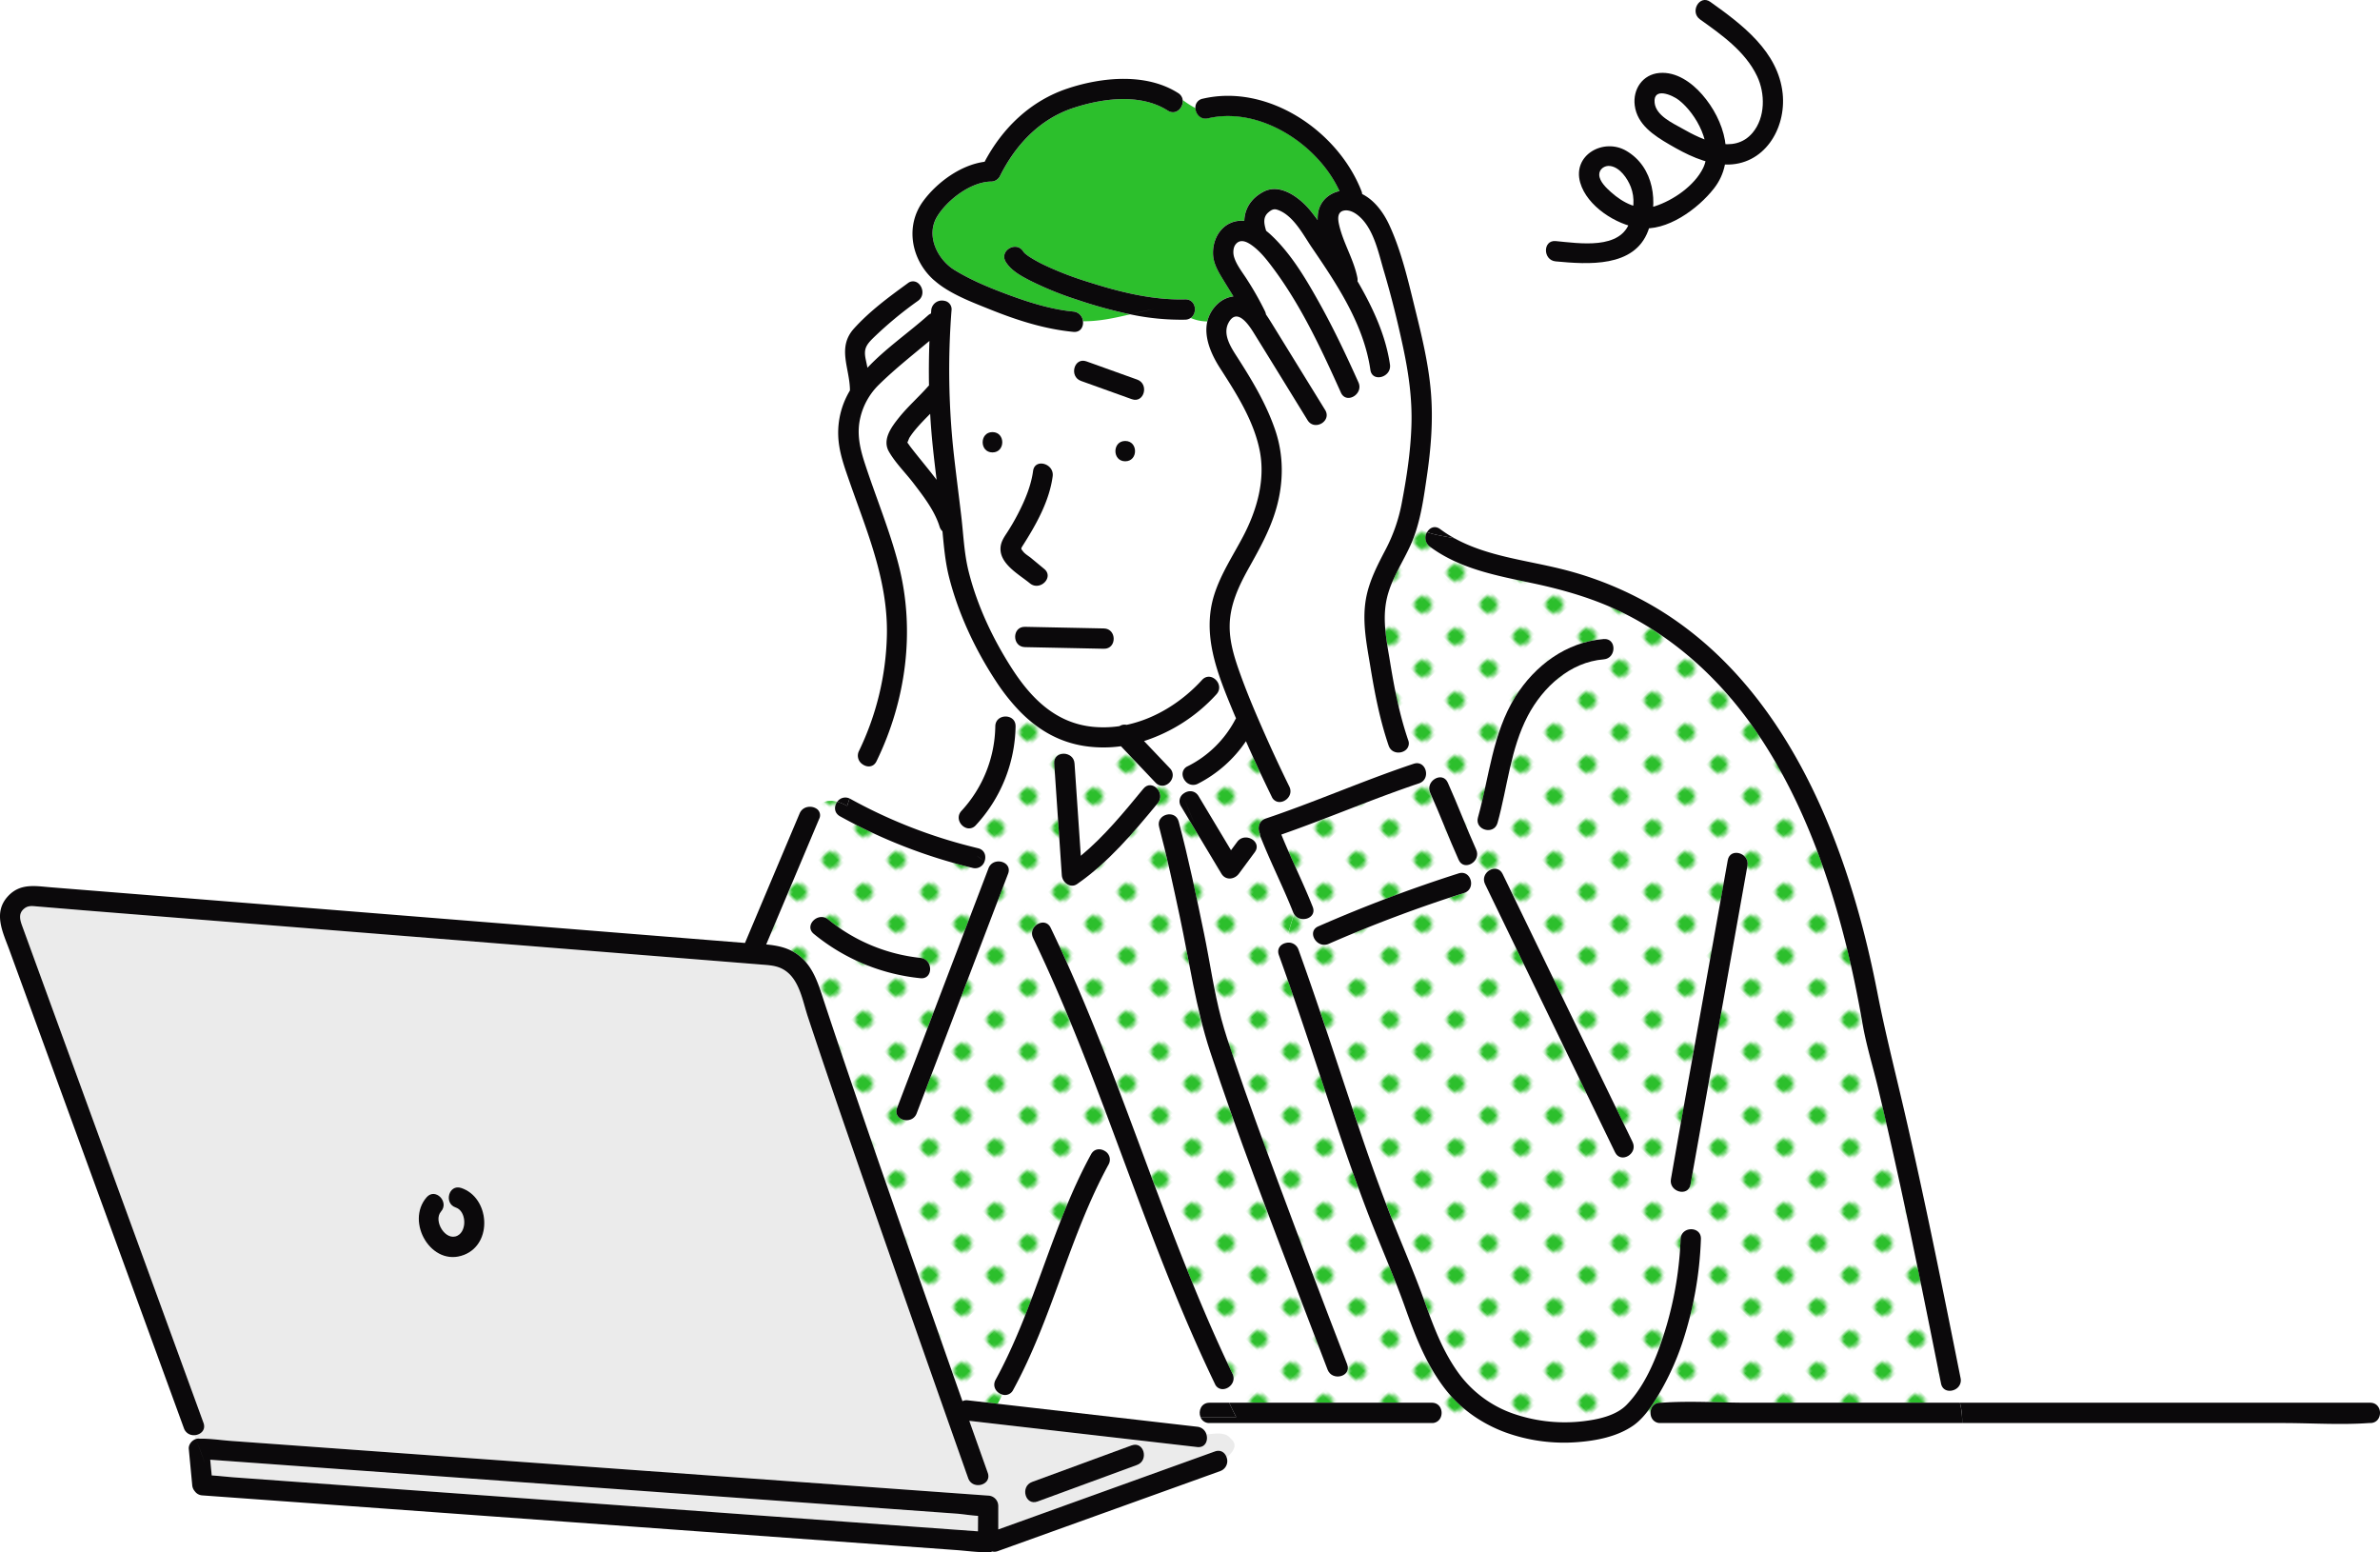 <svg xmlns="http://www.w3.org/2000/svg" xmlns:xlink="http://www.w3.org/1999/xlink" viewBox="0 0 1289.04 840.67"><defs><style>.cls-1{fill:none;}.cls-2{fill:#fff;}.cls-3{fill:#2cbf2c;}.cls-4{fill:#ebebeb;}.cls-5{fill:url(#新規パターン1_4);}.cls-6{fill:#0b090b;}</style><pattern id="新規パターン1_4" data-name="新規パターン1 4" width="12.5" height="12.5" patternTransform="matrix(1.37, -1.33, 1.37, 1.33, -2202.88, -1539.84)" patternUnits="userSpaceOnUse" viewBox="0 0 12.5 12.5"><rect class="cls-1" width="12.5" height="12.5"/><rect class="cls-2" width="12.5" height="12.5"/><circle class="cls-3" cx="6.25" cy="6.25" r="2.43"/></pattern></defs><g id="レイヤー_2" data-name="レイヤー 2"><g id="レイヤー_1-2" data-name="レイヤー 1"><path class="cls-3" d="M491,239.2c-.26-.48-.61-.78,0,0Z"/><path class="cls-3" d="M491,240.18a.41.41,0,0,0,.16-.16A.8.8,0,0,1,491,240.18Z"/><path class="cls-2" d="M505.32,243.11q-1-9.53-1.55-19c-2.7,2.72-5.39,5.44-7.85,8.38a41.46,41.46,0,0,0-3.37,4.55c-.23.38-.74,1.85-1.14,2.65.56.69,1,1.46,1.58,2.16,4.55,6,9.65,11.85,14.27,18C506.58,254.28,505.91,248.7,505.32,243.11Z"/><path class="cls-4" d="M529.68,820.88c-4-.23-8.11-1-11.86-1.22l-35.45-2.56-106.64-7.7-123.29-8.9-102.33-7.39-36.3-2.63.81,8.51c4.16.26,8.34.77,12.46,1.07L162,802.59l106.15,7.7,123.36,9,101.48,7.36,36.74,2.66Z"/><path class="cls-4" d="M666.59,779.06c-2.87-3.82-8.21-2.67-13.17-2.3,1,3.33-.6,7.36-4.94,6.86l-15.69-1.81L525,769.42l10,28.14c2.38,6.69-8.25,9.55-10.6,2.92-.7-2-1.4-3.93-2.09-5.9Q503,740,483.85,685.39c-15.7-44.88-31.46-89.76-46.4-134.91-2.93-8.88-4.66-20.87-13.56-25.69-3.52-1.91-7.28-2.11-11.14-2.42l-24.17-1.94L284,512.05,151.49,501.43,45.81,493l-25.64-2.06c-2.5-.2-4.82-.64-7,1.14-3.68,3-2,7-.72,10.54q15.13,41.49,30.28,83Q65,646.67,87.33,707.8l22.89,62.73c1.43,3.91-1.64,6.51-4.9,6.66.24.7.49,1.4.75,2.09a4.36,4.36,0,0,1,1.67-.23c.24,0,.49.05.72.05,5.48-.11,11.18.81,16.64,1.2l35.45,2.56,106.64,7.7,123.29,8.9,102.33,7.39,42.37,3.06a5.63,5.63,0,0,1,5.5,5.5v12.87L552.46,824,658,786c3.22-1.16,5.55.72,6.36,3.24C668.14,786.1,670.57,782.38,666.59,779.06ZM251.38,679.53c-17.72,7-32-17.84-20.31-31.19,4.67-5.35,12.42,2.47,7.78,7.78-4.36,5,2.56,16.39,9,13,5.2-2.75,4.64-13.32-1-15.19-6.7-2.21-3.81-12.83,2.92-10.6C265.19,648.39,267.11,673.36,251.38,679.53ZM615.84,793.32l-53.9,19.8c-6.66,2.45-9.51-8.19-2.92-10.61l53.9-19.8C619.58,780.27,622.43,790.9,615.84,793.32Z"/><path class="cls-2" d="M752.08,403.83c-4.72-13.83-7.48-28-9.84-42.42-2.14-13.06-4.9-25.82-2.06-39,1.84-8.52,5.86-16.32,9.88-24a89.84,89.84,0,0,0,9.12-25.84c2.66-13.89,4.81-27.9,5.25-42.07.44-14.46-1.51-28.3-4.52-42.4-2.94-13.8-6.29-27.51-10.33-41-3-10.14-5.68-24.41-14.88-31-1.92-1.39-4.38-2.46-6.75-2-3.61.68-3.47,4.21-2.74,7.52,2.21,10,7.92,18.8,9.93,28.76a6.25,6.25,0,0,1,.07,2c.32.57.66,1.13,1,1.7,7.67,13.45,14.34,27.95,16.59,43.39,1,6.93-9.59,9.9-10.6,2.92-3.57-24.42-17.87-46-31.52-66-4.74-6.92-10.22-18-19-20.76-1.79-.58-3,0-4.7,1.44-3.12,2.66-2.37,6.19-1.3,9.79,0,.06,0,.12.05.19.87.69,1.71,1.4,2.5,2.14,11.11,10.3,19.28,24.29,26.58,37.4,7.69,13.82,14.44,28.14,20.92,42.55,2.88,6.41-6.6,12-9.5,5.55-10.21-22.72-20.92-45.85-35.69-66-3.57-4.88-7.63-10.29-12.61-13.82-2.77-2-6.19-3.56-8.66-.54-1.44,1.75-1.54,4.71-.93,6.8,1.28,4.46,4.86,8.8,7.28,12.69a165.07,165.07,0,0,1,9.51,16.85,6.42,6.42,0,0,1,.52,1.71c1.24,1.76,2.38,3.6,3.49,5.4q14.33,23.13,28.55,46.31c3.72,6.05-5.79,11.57-9.5,5.55-9.71-15.74-19.37-31.52-29.12-47.23-2.82-4.55-9.16-14-13.69-5.56-3.41,6.34,1.41,13.51,4.78,18.75,8,12.49,15.64,25.18,20.47,39.31,4.72,13.82,4.57,28.51.6,42.49-3.28,11.53-9,21.77-14.82,32.16C670.87,317.41,666,327.69,666,339.3c0,9.27,3,18.14,6.14,26.76,3.24,8.94,6.91,17.72,10.72,26.44q7.39,16.89,15.49,33.49c2.31,4.72-2.36,9-6.19,8.27.84,2,1.61,3.95,2.52,5.83,23.79-8.48,47.05-18.44,71-26.49l.25-.07c-1.39-2.63-2.77-5.14-4.16-7.7C759.25,408.49,753.65,408.45,752.08,403.83Z"/><path class="cls-2" d="M521.67,457.29a60.57,60.57,0,0,0,2.85-8.7c-3.95-.32-7.34-5.62-3.77-9.49a69,69,0,0,0,18.32-45.78c.11-6.75,10.09-7.06,10.93-.95.93-2.35,1.72-4.72,2.4-7.1a109.93,109.93,0,0,1-13.08-16.55c-11.17-17-20.34-36.52-25.3-56.31-2-8-2.75-16.38-3.53-24.67a5.48,5.48,0,0,1-1.56-2.51c-2.68-8.72-8.8-16.52-14.27-23.68-4.26-5.58-9.72-10.91-13.2-17-3.72-6.53,1.47-13.39,5.49-18.39,4.84-6,10.65-11.09,15.74-16.86.17-.19.34-.36.51-.52q-.22-12,.24-24.12c-9.34,7.88-19,15.46-27.68,24A36.62,36.62,0,0,0,466,226.1c-2.19,9-.11,17.32,2.74,25.88,6,18,13.3,35.64,18,54.07,9.12,35.52,4,73.41-12,106.24-1.67,3.44-5.21,3.39-7.62,1.62-2.53,6.19-4.95,12.21-7.05,18.5l.38.18A274.18,274.18,0,0,0,521.67,457.29Z"/><path class="cls-2" d="M497.26,162.92A208,208,0,0,0,473,183c-3.86,3.8-5.24,6-4.16,11.37.32,1.61.66,3.21,1,4.8,9.85-10.46,22.56-19.2,32.84-28.4a6.19,6.19,0,0,1,1.58-1c0-.56.07-1.12.11-1.68a5.81,5.81,0,0,1,7.11-5.17v-7a46.73,46.73,0,0,1-5.31-4c-.39-.33-.78-.68-1.15-1-2.72.77-5.45,1.26-8.17,2.14C499.83,154.91,501.08,160.14,497.26,162.92Z"/><path class="cls-2" d="M640.57,419.94a4.62,4.62,0,0,1,2.71-5A58.91,58.91,0,0,0,669,389.69a7.87,7.87,0,0,1,.44-.71c-.62-1.49-1.27-3-1.88-4.45-8.25-19.95-16.78-41-9.87-62.66,3.6-11.29,10.21-21.17,15.67-31.58,7.39-14.12,12.1-30.51,8.88-46.45-3.3-16.34-12.74-31-21.61-44.76-4.77-7.44-8.68-16.67-6.75-25a23,23,0,0,1-9-1.88,5.43,5.43,0,0,1-3,.93,131.87,131.87,0,0,1-29.72-2.9c-8.57,2-17,3.87-25.57,3.74.36,3-1.36,6.13-5.21,5.76-15.42-1.49-30.4-6.28-44.72-12-8.23-3.3-17.47-6.74-25.17-11.78v7a4.61,4.61,0,0,1,3.89,5.17,416.85,416.85,0,0,0,1.27,78.11c1.23,11.09,2.68,22.16,4,33.25,1.17,10,1.53,20.26,4,30.06C529.26,328,537.73,346,548,361.93c10.53,16.36,23.93,29.84,44.33,31.7a59.47,59.47,0,0,0,14-.41,5,5,0,0,1,3.84-.69c15.69-3.32,30.08-12.52,40.87-24.34,4.78-5.24,12.54,2.56,7.77,7.78a90.55,90.55,0,0,1-39.16,25.37l14,14.74a5.19,5.19,0,0,1,1.54,3.62A17,17,0,0,0,640.57,419.94ZM537.53,245c-7.09,0-7.07-11,0-11S544.61,245,537.53,245Zm4.34,52.45c0-3.66,1.75-6.24,3.66-9.15a119.31,119.31,0,0,0,6-10.39c3.69-7.16,6.92-14.83,8-22.87.94-7,11.54-4,10.6,2.93-1.8,13.36-8.9,26-16,37.21-1.39,2.19-1.22,1.89,0,3.51,1,1.31,2.94,2.42,4.19,3.44l7.24,6c5.48,4.51-2.35,12.25-7.78,7.78C552.13,311.22,542,305.76,541.87,297.46Zm56,53.86-42.75-.88c-7.08-.15-7.08-11.15,0-11l42.75.88C605,340.46,605,351.46,597.88,351.32ZM609.44,249.8c-7.09,0-7.08-11,0-11S616.52,249.8,609.44,249.8ZM613,216.17l-27.5-9.88c-6.63-2.38-3.75-13,2.92-10.6l27.5,9.87C622.54,207.94,619.67,218.57,613,216.17Z"/><path class="cls-5" d="M800.16,768.07a70.28,70.28,0,0,1-18.41-17.21C772,737.72,766.47,723.19,761,707.92c-6.28-17.65-14-34.78-20.64-52.29q-8-21-15.12-42.33c-10.78-32.09-21.11-64.31-32.59-96.17-1.28-3.54,1.1-6,4-6.55.75-5.23,2.72-10.45,4.16-15.68a5.42,5.42,0,0,1-.43-.87c-5.43-13.75-12.18-26.95-17.6-40.7a5.23,5.23,0,0,1-.4-1.95c-1.38-2.79-.69-6.83,3.14-8.12,3.06-1,6.1-2.09,9.14-3.17-.91-1.88-1.68-3.86-2.52-5.83a4.64,4.64,0,0,1-3.31-2.72q-7.3-14.9-14-30.11a69.43,69.43,0,0,1-26,23A5.43,5.43,0,0,1,642,423a12.28,12.28,0,0,0-.9,6.66c2.39-1.74,6.06-1.85,8,1.42l17.59,29.34,3.36-4.54c4.16-5.64,13.71-.15,9.5,5.55L671,473.08c-2.4,3.24-7.21,3.81-9.5,0q-10.92-18.22-21.85-36.43a5.06,5.06,0,0,1,1.47-7A12.28,12.28,0,0,1,642,423a6.18,6.18,0,0,1-1.44-3.07,17,17,0,0,1-5.36-.24c0,4.32-5.51,8.16-9.32,4.16l-18.72-19.71a68.82,68.82,0,0,1-19.44-.07c-14.48-2.16-25.88-9.17-35.33-18.81-.68,2.38-1.47,4.75-2.4,7.1a7.19,7.19,0,0,1,.07.95,80.74,80.74,0,0,1-21.54,53.56,4.88,4.88,0,0,1-4,1.71,60.57,60.57,0,0,1-2.85,8.7q4,1.08,8.05,2.06c3.69.88,4.56,4.32,3.52,7.09,1,.73,2,1.45,3.06,2.14,3.49-4.35,12-1.44,9.68,4.55l-6.18,16.22L496.48,602.93c-2.5,6.56-13.13,3.7-10.6-2.92l6.18-16.23,43.32-113.57a5.72,5.72,0,0,1,.92-1.63c-1-.69-2-1.41-3.06-2.14A5.35,5.35,0,0,1,526.8,470,285.65,285.65,0,0,1,455,442.09c-3.36-1.85-3.27-5.48-1.5-7.88-5.29-1.43-8.88.23-11.53,3.54a4.24,4.24,0,0,1,1.74,5.68q-14.34,34-28.69,68c4.62.44,9.19,1.24,13.15,3.17,11.49,5.64,14.61,16.78,18.26,27.93q4.5,13.68,9.14,27.32c16.35,48.29,33.21,96.4,50.1,144.5q7.8,22.23,15.64,44.43a4.84,4.84,0,0,1,2.9-.47l15.69,1.8.47.06c.9-1.65,1.72-3.3,2.48-4.95-3.09-.91-5.6-4.36-3.59-8,21.28-38.89,30.41-83.2,51.7-122.1,1.71-3.13,5-3.27,7.35-1.85,1.55-3,3.32-5.92,5.13-8.84-13.43-36-27.18-71.8-43.85-106.42-3.06-6.36,6.43-11.93,9.5-5.55,8.21,17.05,15.74,34.41,22.88,51.93,25.66,63,46,128.15,75.59,189.53,2,4.11-1.28,7.88-4.66,8.32a63.38,63.38,0,0,0,2.87,7.41H775.49c4.87,0,6.39,5.21,4.55,8.45ZM440.77,505.73c-5.48-4.49,2.35-12.22,7.78-7.78a94.87,94.87,0,0,0,50,20.83c7,.73,7,11.73,0,11A108.05,108.05,0,0,1,440.77,505.73Zm142.59-27c-3.68,2.55-8-.93-8.27-4.75L571,413.46c-.48-7.07,10.53-7,11,0q1.69,25,3.4,50c12.73-10.53,23.51-23.75,33.91-36.36,4.51-5.47,12.25,2.36,7.78,7.78C614,450.7,600.38,466.93,583.36,478.7ZM719,741.73q-7.35-19-14.58-38.05c-16.91-44.44-34.16-88.88-49-134.06-7.84-23.9-11.29-48.91-16.53-73.47-3.44-16.15-6.9-32.35-11.14-48.32-1.83-6.86,8.78-9.76,10.6-2.92,5.34,20,9.55,40.41,13.75,60.71,3.16,15.25,5.28,30.93,9.3,46,2,7.33,4.4,14.53,6.83,21.7,7.59,22.43,15.78,44.66,24,66.86q18.33,49.46,37.37,98.66C732.2,745.42,721.56,748.26,719,741.73Z"/><path class="cls-5" d="M899.28,759.62H900c15.36-1.1,31.19,0,46.57,0h115c-.58-2.57-1.28-5.1-1.91-7.59-2.89,2-7.46,1.59-8.33-2.8-10.73-53.62-21.46-107.26-34.2-160.44-2.73-11.36-6.3-22.73-8.28-34.23q-2.07-12-4.6-24c-3.39-16-7.44-31.83-12.32-47.42-9.74-31.07-22.89-61.3-41.49-88.13-18.18-26.23-42-48.42-70.63-62.76-15.67-7.84-32.36-12.71-49.45-16.34-19.5-4.14-39.52-7.72-55.91-19.88a5.93,5.93,0,0,1-1.49-7.85,16.19,16.19,0,0,1-5.3-3.07,75,75,0,0,1-3.61,10c-4,8.82-9.43,16.93-12.19,26.26-3.68,12.46-1,24.63,1,37.13,2.35,14.39,5.11,28.6,9.83,42.43a4.62,4.62,0,0,1-.92,4.92c1.39,2.56,2.77,5.07,4.16,7.7,6.55-1.91,9.26,8.47,2.67,10.68-25.16,8.45-49.54,19-74.58,27.73,5.31,13.2,11.75,25.93,17,39.17,2.48,6.28-7,9.14-10.17,3.79-1.44,5.23-3.41,10.45-4.16,15.68a5.64,5.64,0,0,1,6.63,3.63c12,33.13,22.59,66.67,33.9,100q6.83,20.13,14.4,40c6.31,16.49,13.54,32.65,19.52,49.26,5,14,9.8,27.28,18.46,39.5a61.81,61.81,0,0,0,32,23.19,85.21,85.21,0,0,0,35.68,3.49c7.93-.91,18-2.93,23.77-8.92,10.94-11.25,17.42-28.64,21.75-43.4A193.84,193.84,0,0,0,910.24,671c.29-7.07,11.29-7.08,11,0A200.37,200.37,0,0,1,911,727.67a144.45,144.45,0,0,1-12.44,27.18c-2.92,4.84-6.06,9.93-10.17,13.94h6.8C892.67,765.66,894,759.62,899.28,759.62Zm-106.34-276a752.67,752.67,0,0,0-73.35,27.57c-6.44,2.79-12-6.69-5.55-9.49A779.37,779.37,0,0,1,790,473C796.8,470.84,799.67,481.46,792.94,483.57ZM790,465.64c-5.39-12-10-24.3-15.4-36.3-2.88-6.41,6.6-12,9.5-5.55,5.38,12,10,24.31,15.4,36.3C802.41,466.5,792.92,472.09,790,465.64Zm10.45-22.93c6.12-21.94,7.92-45.59,20.22-65.33,10.57-17,27.64-29.68,47.9-31.29,7.07-.56,7,10.44,0,11-18.2,1.45-32.92,15-41.11,30.57-9.42,17.9-11,38.73-16.41,58C809.18,452.45,798.57,449.53,800.48,442.71ZM874.73,624c-23.54-48.36-46.86-96.83-70.4-145.2-3.09-6.34,6.4-11.91,9.5-5.55,23.54,48.36,46.85,96.84,70.4,145.2C887.32,624.84,877.83,630.41,874.73,624Zm40.85,17.39c-1.24,7-11.84,4-10.6-2.92L908.82,617q13.47-75.59,27-151.15c1.24-7,11.84-4,10.6,2.92l-3.84,21.55Q929.06,565.85,915.58,641.43Z"/><path class="cls-3" d="M632.52,59.88c-14.82-9.46-35.56-6.62-51.39-1.34-18.19,6.06-31.29,20.19-39.62,37.05a5.46,5.46,0,0,1-4.75,2.73c-11,.2-23.59,9.85-29.11,18.86-6.44,10.49.18,23.37,9.18,28.93s18.73,9.56,28.46,13.19c11.57,4.31,23.74,8.23,36.09,9.42a5.74,5.74,0,0,1,5.21,5.24c8.56.13,17-1.75,25.57-3.74a249.82,249.82,0,0,1-28.78-7.92,180.87,180.87,0,0,1-25.19-10.2c-4.87-2.49-10.52-5.48-13.46-10.31-3.7-6.06,5.82-11.58,9.5-5.55a6.83,6.83,0,0,0,1.37,1.41,25,25,0,0,0,2.08,1.5,73.79,73.79,0,0,0,8.46,4.63,179.4,179.4,0,0,0,22.88,8.8c16.9,5.4,35,10,52.86,9.54,5.89-.16,6.86,7.39,3,10.07a23,23,0,0,0,9,1.88,18.91,18.91,0,0,1,5.35-9.31,15.28,15.28,0,0,1,8.8-4.3c-1.6-2.63-3.24-5.23-4.84-7.85-3-4.83-6.16-9.81-6.21-15.66-.06-6.61,3.18-13.38,9.39-16.19a14.28,14.28,0,0,1,7.54-1.18c.22-6.57,3.53-12.08,10.26-15.72,9.41-5.07,20.3,3.49,26,10.72q1.75,2.23,3.48,4.53a24.4,24.4,0,0,1,.14-3.19c.77-6.75,5.73-11.17,11.68-12.49C713.9,78,682.34,57.5,654.34,64c-4,.94-6.69-2.28-6.85-5.45a49.28,49.28,0,0,1-6.91-4.39C641.11,58.23,636.94,62.7,632.52,59.88Z"/><path class="cls-6" d="M536.3,468.58a53.16,53.16,0,0,0,6,3.58,53.16,53.16,0,0,1-6-3.58,5.72,5.72,0,0,0-.92,1.63L492.06,583.78,485.88,600c-2.53,6.62,8.1,9.48,10.6,2.92L539.8,489.35,546,473.13C548.27,467.14,539.79,464.23,536.3,468.58Z"/><path class="cls-6" d="M935.78,465.81q-13.49,75.57-27,151.15L905,638.51c-1.24,6.92,9.36,9.89,10.6,2.92q13.49-75.57,27-151.15l3.84-21.55C947.62,461.81,937,458.84,935.78,465.81Z"/><path class="cls-6" d="M598.28,623.24a45.85,45.85,0,0,0-5.39,16.12,45.85,45.85,0,0,1,5.39-16.12c-2.38-1.42-5.64-1.28-7.35,1.85-21.29,38.9-30.42,83.21-51.7,122.1-2,3.68.5,7.13,3.59,8,1.41-3.06,2.64-6.11,3.87-9.17-1.23,3.06-2.46,6.11-3.87,9.17a4.87,4.87,0,0,0,5.91-2.49c21.29-38.9,30.41-83.21,51.7-122.1A5.37,5.37,0,0,0,598.28,623.24Z"/><path class="cls-6" d="M653.42,776.76c-.76.06-1.51.1-2.23.1.72,0,1.47,0,2.23-.1a5.74,5.74,0,0,0-4.94-4.14l-45.71-5.26h0l-62.43-7.18c-.43.79-.88,1.58-1.35,2.38.47-.8.92-1.59,1.35-2.38l-.47-.06-15.69-1.8a4.84,4.84,0,0,0-2.9.47q-7.85-22.2-15.64-44.43c-16.89-48.1-33.75-96.21-50.1-144.5q-4.62-13.64-9.14-27.32c-3.65-11.15-6.77-22.29-18.26-27.93-4-1.93-8.53-2.73-13.15-3.17q14.36-34,28.69-68a4.24,4.24,0,0,0-1.74-5.68c-4.8,6-6.51,17.43-9.65,25.61,3.14-8.18,4.85-19.59,9.65-25.61-2.73-1.62-7.23-1.12-8.86,2.76q-14.81,35.06-29.59,70.12l-88.91-7.13L181.8,492.86l-119-9.53L27.5,480.5c-8.37-.67-16.47-2.34-23.1,4.74-8.42,9-2.79,19.72.69,29.25L20.3,556.16q22.55,61.76,45.08,123.5l32.55,89.17q.84,2.31,1.69,4.63a5.59,5.59,0,0,0,5.7,3.73,39.43,39.43,0,0,1-1.93-8,39.43,39.43,0,0,0,1.93,8c3.26-.15,6.33-2.75,4.9-6.66L87.33,707.8Q65,646.67,42.71,585.55q-15.15-41.47-30.28-83c-1.3-3.55-3-7.58.72-10.54,2.2-1.78,4.52-1.34,7-1.14L45.81,493l105.68,8.46L284,512.05l104.63,8.38,24.17,1.94c3.86.31,7.62.51,11.14,2.42,8.9,4.82,10.63,16.81,13.56,25.69,14.94,45.15,30.7,90,46.4,134.91Q503,740,522.29,794.58c.69,2,1.39,3.93,2.09,5.9,2.35,6.63,13,3.77,10.6-2.92l-10-28.14,107.76,12.39,15.69,1.81C652.82,784.12,654.45,780.09,653.42,776.76Z"/><path class="cls-6" d="M1061.52,759.62h-115c-15.38,0-31.21-1.1-46.57,0h-.69c-5.25,0-6.61,6-4.07,9.17h0a5,5,0,0,0,4.07,1.83h163.45A41,41,0,0,0,1061.52,759.62Z"/><path class="cls-6" d="M1283.73,759.62H1061.52a41,41,0,0,1,1.21,11h173.74c15.38,0,31.21,1.09,46.56,0,.23,0,.47,0,.7,0C1290.81,770.62,1290.82,759.62,1283.73,759.62Z"/><path class="cls-6" d="M665.74,759.62H655.08c-4.53,0-6.16,4.5-4.89,7.74h19.33C668.2,764.74,666.91,762.19,665.74,759.62Z"/><path class="cls-6" d="M775.49,759.62H665.74c1.17,2.57,2.46,5.12,3.78,7.74h0c.49,1,1,1.92,1.47,2.9-.49-1-1-1.94-1.47-2.9H650.19a5,5,0,0,0,4.89,3.26H775.49a5,5,0,0,0,4.55-2.55h0C781.88,764.83,780.36,759.62,775.49,759.62Z"/><path class="cls-6" d="M658,786,552.46,824l-11.78,4.24V815.41a5.63,5.63,0,0,0-5.5-5.5l-42.37-3.06-102.33-7.39-123.29-8.9-106.64-7.7L125.1,780.3c-5.46-.39-11.16-1.31-16.64-1.2-.23,0-.48,0-.72-.05a4.36,4.36,0,0,0-1.67.23c1.69,4.53,3.73,8.93,5,14.08-1.29-5.15-3.33-9.55-5-14.08-2.17.73-4,3-3.83,5.27q.95,9.87,1.88,19.75a5.66,5.66,0,0,0,1.35,3.22,5.41,5.41,0,0,0,4.15,2.28l42.24,3.06,101.48,7.36,123.36,8.95,106.16,7.7,34.86,2.52c5.53.41,11.19,1.2,16.73,1.22.24,0,.49,0,.73,0a4.46,4.46,0,0,0,2.23-.43,5.06,5.06,0,0,0,3-.2L646,802l14.93-5.38a5.74,5.74,0,0,0,3.44-7.37,61.56,61.56,0,0,1-7.69,5.21,61.56,61.56,0,0,0,7.69-5.21C663.57,786.73,661.24,784.85,658,786ZM529.68,829.26l-36.74-2.66-101.48-7.36-123.36-9L162,802.59l-34.87-2.53c-4.12-.3-8.3-.81-12.46-1.07l-.81-8.51,36.3,2.63,102.33,7.39,123.29,8.9,106.64,7.7,35.45,2.56c3.75.27,7.88,1,11.86,1.22Z"/><path class="cls-6" d="M612.92,782.71,559,802.51c-6.59,2.42-3.74,13.06,2.92,10.61l53.9-19.8C622.43,790.9,619.58,780.27,612.92,782.71Z"/><path class="cls-6" d="M231.07,648.34c-11.66,13.35,2.59,38.15,20.31,31.19,15.73-6.17,13.81-31.14-1.6-36.22-6.73-2.23-9.62,8.39-2.92,10.6,5.65,1.87,6.21,12.44,1,15.19-6.46,3.41-13.38-8-9-13C243.49,650.81,235.74,643,231.07,648.34Z"/><path class="cls-6" d="M609.44,249.8c7.08,0,7.09-11,0-11S602.35,249.8,609.44,249.8Z"/><path class="cls-6" d="M537.53,234c-7.07,0-7.09,11,0,11S544.62,234,537.53,234Z"/><path class="cls-6" d="M555.13,350.44l42.75.88c7.08.14,7.08-10.86,0-11l-42.75-.88C548.05,339.29,548.05,350.29,555.13,350.44Z"/><path class="cls-6" d="M774.94,211.7c-1.33-15.2-5-30.27-8.67-45.07-3.68-15-7.34-30.88-13.88-44.93-3.08-6.6-7.94-13.31-14.63-16.62a5.41,5.41,0,0,0-.38-1.62c-12.67-32.51-50.6-58.28-86-50a4.82,4.82,0,0,0-3.93,5.16,21.47,21.47,0,0,0,7,2.19,21.47,21.47,0,0,1-7-2.19c.16,3.17,2.83,6.39,6.85,5.45,28-6.52,59.56,14,71.18,39.41-5.95,1.32-10.91,5.74-11.68,12.49a24.4,24.4,0,0,0-.14,3.19q-1.73-2.3-3.48-4.53c-5.72-7.23-16.61-15.79-26-10.72-6.73,3.64-10,9.15-10.26,15.72a14.28,14.28,0,0,0-7.54,1.18c-6.21,2.81-9.45,9.58-9.39,16.19,0,5.85,3.26,10.83,6.21,15.66,1.6,2.62,3.24,5.22,4.84,7.85a15.28,15.28,0,0,0-8.8,4.3,18.91,18.91,0,0,0-5.35,9.31,11.81,11.81,0,0,0,5-1.11,11.81,11.81,0,0,1-5,1.11c-1.93,8.34,2,17.57,6.75,25,8.87,13.8,18.31,28.42,21.61,44.76,3.22,15.94-1.49,32.33-8.88,46.45-5.46,10.41-12.07,20.29-15.67,31.58-6.91,21.7,1.62,42.71,9.87,62.66.61,1.49,1.26,3,1.88,4.45a7.87,7.87,0,0,0-.44.71,58.91,58.91,0,0,1-25.75,25.22,4.62,4.62,0,0,0-2.71,5,16.64,16.64,0,0,0,7.32-2.78,16.64,16.64,0,0,1-7.32,2.78A6.18,6.18,0,0,0,642,423a12.18,12.18,0,0,1,2.58-3.65A12.18,12.18,0,0,0,642,423a5.43,5.43,0,0,0,6.82,1.4,69.43,69.43,0,0,0,26-23q6.7,15.19,14,30.11a4.64,4.64,0,0,0,3.31,2.72,39.21,39.21,0,0,0-2.45-5,39.21,39.21,0,0,1,2.45,5c3.83.75,8.5-3.55,6.19-8.27q-8.13-16.56-15.49-33.49c-3.81-8.72-7.48-17.5-10.72-26.44C669,357.44,666,348.57,666,339.3c0-11.61,4.89-21.89,10.43-31.82,5.81-10.39,11.54-20.63,14.82-32.16,4-14,4.12-28.67-.6-42.49-4.83-14.13-12.45-26.82-20.47-39.31-3.37-5.24-8.19-12.41-4.78-18.75,4.53-8.4,10.87,1,13.69,5.56,9.75,15.71,19.41,31.49,29.12,47.23,3.71,6,13.22.5,9.5-5.55q-14.28-23.16-28.55-46.31c-1.11-1.8-2.25-3.64-3.49-5.4a6.42,6.42,0,0,0-.52-1.71,165.07,165.07,0,0,0-9.51-16.85c-2.42-3.89-6-8.23-7.28-12.69-.61-2.09-.51-5.05.93-6.8,2.47-3,5.89-1.43,8.66.54,5,3.53,9,8.94,12.61,13.82,14.77,20.18,25.48,43.31,35.69,66,2.9,6.45,12.38.86,9.5-5.55-6.48-14.41-13.23-28.73-20.92-42.55-7.3-13.11-15.47-27.1-26.58-37.4-.79-.74-1.63-1.45-2.5-2.14,0-.07,0-.13-.05-.19-1.07-3.6-1.82-7.13,1.3-9.79,1.67-1.41,2.91-2,4.7-1.44,8.76,2.8,14.24,13.84,19,20.76,13.65,20,28,41.57,31.52,66,1,7,11.61,4,10.6-2.92-2.25-15.44-8.92-29.94-16.59-43.39-.32-.57-.66-1.13-1-1.7a6.25,6.25,0,0,0-.07-2c-2-10-7.72-18.78-9.93-28.76-.73-3.31-.87-6.84,2.74-7.52,2.37-.44,4.83.63,6.75,2,9.2,6.63,11.84,20.9,14.88,31,4,13.52,7.39,27.23,10.33,41,3,14.1,5,27.94,4.52,42.4-.44,14.17-2.59,28.18-5.25,42.07a89.84,89.84,0,0,1-9.12,25.84c-4,7.66-8,15.46-9.88,24-2.84,13.18-.08,25.94,2.06,39,2.36,14.39,5.12,28.59,9.84,42.42,1.57,4.62,7.17,4.66,9.68,2-1.29-2.37-2.58-4.79-3.87-7.37,1.29,2.58,2.58,5,3.87,7.37a4.62,4.62,0,0,0,.92-4.92c-4.72-13.83-7.48-28-9.83-42.43-2.05-12.5-4.72-24.67-1-37.13,2.76-9.33,8.24-17.44,12.19-26.26a75,75,0,0,0,3.61-10,10.19,10.19,0,0,1-3.12-5.44,10.19,10.19,0,0,0,3.12,5.44c2.47-8.5,3.72-17.37,5-26.11C775,243.36,776.33,227.5,774.94,211.7Z"/><path class="cls-6" d="M632.49,48.66a87,87,0,0,1,8.09,5.52,5.26,5.26,0,0,0-2.51-3.8c-17.26-11-41.3-8.63-59.86-2.45-20,6.65-35.22,21.33-44.93,39.67-13,1.71-25.88,11.24-33.29,21.34-9.71,13.22-6.61,31,5,42,1.05-.3,2.1-.64,3.16-1.06-1.06.42-2.11.76-3.16,1.06.37.35.76.7,1.15,1a46.73,46.73,0,0,0,5.31,4v0c7.7,5,16.94,8.48,25.17,11.78,14.32,5.74,29.3,10.53,44.72,12,3.85.37,5.57-2.75,5.21-5.76a47.47,47.47,0,0,1-13.5-2.1,47.47,47.47,0,0,0,13.5,2.1,5.74,5.74,0,0,0-5.21-5.24c-12.35-1.19-24.52-5.11-36.09-9.42-9.73-3.63-19.59-7.71-28.46-13.19s-15.62-18.44-9.18-28.93c5.52-9,18.14-18.66,29.11-18.86a5.46,5.46,0,0,0,4.75-2.73c8.33-16.86,21.43-31,39.62-37.05,15.83-5.28,36.57-8.12,51.39,1.34,4.42,2.82,8.59-1.65,8.06-5.7A87,87,0,0,0,632.49,48.66Z"/><path class="cls-6" d="M641.88,162.12c-17.87.48-36-4.14-52.86-9.54a179.4,179.4,0,0,1-22.88-8.8,73.79,73.79,0,0,1-8.46-4.63,25,25,0,0,1-2.08-1.5,6.83,6.83,0,0,1-1.37-1.41c-3.68-6-13.2-.51-9.5,5.55,2.94,4.83,8.59,7.82,13.46,10.31a180.87,180.87,0,0,0,25.19,10.2,249.82,249.82,0,0,0,28.78,7.92c4.17-1,8.36-2,12.63-2.76-4.27.8-8.46,1.79-12.63,2.76a131.87,131.87,0,0,0,29.72,2.9,5.43,5.43,0,0,0,3-.93,28.29,28.29,0,0,1-9.07-5.83,28.29,28.29,0,0,0,9.07,5.83C648.74,169.51,647.77,162,641.88,162.12Z"/><path class="cls-6" d="M615.92,205.56l-27.5-9.87c-6.67-2.4-9.55,8.22-2.92,10.6l27.5,9.88C619.67,218.57,622.54,207.94,615.92,205.56Z"/><path class="cls-6" d="M619.29,427.08c-10.4,12.61-21.18,25.83-33.91,36.36q-1.71-25-3.4-50c-.47-7-11.48-7.07-11,0L575.09,474c.26,3.82,4.59,7.3,8.27,4.75,17-11.77,30.64-28,43.71-43.84C631.54,429.44,623.8,421.61,619.29,427.08Z"/><path class="cls-6" d="M541.19,407.26A52,52,0,0,0,550,392.37c-.84-6.11-10.82-5.8-10.93.95a69,69,0,0,1-18.32,45.78c-3.57,3.87-.18,9.17,3.77,9.49,1.16-4.34,2.25-8.69,4.57-12.73-2.32,4-3.41,8.39-4.57,12.73a4.88,4.88,0,0,0,4-1.71,80.74,80.74,0,0,0,21.54-53.56,7.19,7.19,0,0,0-.07-.95A52,52,0,0,1,541.19,407.26Z"/><path class="cls-6" d="M651.06,368.19c-10.79,11.82-25.18,21-40.87,24.34a5,5,0,0,0-3.84.69,59.47,59.47,0,0,1-14,.41c-20.4-1.86-33.8-15.34-44.33-31.7-10.29-16-18.76-33.95-23.39-52.44-2.46-9.8-2.82-20.06-4-30.06-1.31-11.09-2.76-22.16-4-33.25a416.85,416.85,0,0,1-1.27-78.11,4.61,4.61,0,0,0-3.89-5.17v0a5.81,5.81,0,0,0-7.11,5.17c0,.56-.07,1.12-.11,1.68a6.19,6.19,0,0,0-1.58,1c-10.28,9.2-23,17.94-32.84,28.4-.32-1.59-.66-3.19-1-4.8-1.08-5.35.3-7.57,4.16-11.37a208,208,0,0,1,24.23-20.09c3.82-2.78,2.57-8-.4-9.86a23.7,23.7,0,0,0-5.17,2.3,23.7,23.7,0,0,1,5.17-2.3,4.4,4.4,0,0,0-5.16.36c-10.26,7.46-20.58,15.05-29.13,24.52-9.2,10.19-2.44,21.17-2.19,33a4.91,4.91,0,0,0,0,.55,44.34,44.34,0,0,0-6.35,24.29c.26,8.83,3.36,17.12,6.23,25.38,3.14,9,6.48,17.89,9.54,26.89,6.25,18.35,11.08,36.82,10.58,56.34a151.54,151.54,0,0,1-15.11,62.32,5.6,5.6,0,0,0,1.88,7.17c1.18-2.9,2.39-5.83,3.6-8.85-1.21,3-2.42,5.95-3.6,8.85,2.41,1.77,5.95,1.82,7.62-1.62,16-32.83,21.12-70.72,12-106.24-4.74-18.43-12.05-36-18-54.07-2.85-8.56-4.93-16.87-2.74-25.88a36.62,36.62,0,0,1,9.73-17.42c8.68-8.58,18.34-16.16,27.68-24q-.46,12.08-.24,24.12c-.17.16-.34.33-.51.52-5.09,5.77-10.9,10.84-15.74,16.86-4,5-9.21,11.86-5.49,18.39,3.48,6.11,8.94,11.44,13.2,17,5.47,7.16,11.59,15,14.27,23.68a5.48,5.48,0,0,0,1.56,2.51c.78,8.29,1.51,16.63,3.53,24.67,5,19.79,14.13,39.3,25.3,56.31a109.93,109.93,0,0,0,13.08,16.55c.32-1.11.61-2.21.89-3.31-.28,1.1-.57,2.2-.89,3.31,9.45,9.64,20.85,16.65,35.33,18.81a68.82,68.82,0,0,0,19.44.07l18.72,19.71c3.81,4,9.36.16,9.32-4.16a27.82,27.82,0,0,1-7.12-2.54,27.82,27.82,0,0,0,7.12,2.54,5.19,5.19,0,0,0-1.54-3.62l-14-14.74A90.55,90.55,0,0,0,658.83,376C663.6,370.75,655.84,363,651.06,368.19Zm-160-129c-.61-.78-.26-.48,0,0Zm0,1a.8.8,0,0,0,.16-.16A.8.8,0,0,1,491,240.18Zm1.95,1.64c-.54-.7-1-1.47-1.58-2.16.4-.8.91-2.27,1.14-2.65a41.46,41.46,0,0,1,3.37-4.55c2.46-2.94,5.15-5.66,7.85-8.38q.54,9.51,1.55,19c.59,5.59,1.26,11.17,1.94,16.75C502.64,253.67,497.54,247.77,493,241.82Z"/><path class="cls-6" d="M667.53,743.89C638,682.51,617.6,617.35,591.94,554.36c-7.14-17.52-14.67-34.88-22.88-51.93-3.07-6.38-12.56-.81-9.5,5.55C576.23,542.6,590,578.43,603.41,614.4c.52-.85,1.05-1.7,1.58-2.54-.53.84-1.06,1.69-1.58,2.54,10.37,27.78,20.55,55.65,31.74,83.11,7.14,17.52,14.67,34.88,22.88,51.93a4.51,4.51,0,0,0,4.84,2.77,43.38,43.38,0,0,1-1.78-8.35,43.38,43.38,0,0,0,1.78,8.35C666.25,751.77,669.5,748,667.53,743.89Z"/><path class="cls-6" d="M780,286.52c-2.87-2.13-5.68-.76-7.05,1.65,4.62,1.73,10.28,2.32,14.92,3.38A67.93,67.93,0,0,1,780,286.52Z"/><path class="cls-6" d="M1061.88,746.31c-9.73-48.69-19.48-97.38-30.73-145.74-4.89-21-10.2-41.85-14.33-63-3.21-16.46-7.07-32.81-11.78-48.91-18.16-62.05-50.18-124.34-107.11-158.92A188.66,188.66,0,0,0,845.11,308c-19.25-4.74-39.82-6.86-57.28-16.47-4.64-1.06-10.3-1.65-14.92-3.38A5.93,5.93,0,0,0,774.4,296c16.39,12.16,36.41,15.74,55.91,19.88,17.09,3.63,33.78,8.5,49.45,16.34,28.65,14.34,52.45,36.53,70.63,62.76,18.6,26.83,31.75,57.06,41.49,88.13,4.88,15.59,8.93,31.44,12.32,47.42q2.53,12,4.6,24c2,11.5,5.55,22.87,8.28,34.23,12.74,53.18,23.47,106.82,34.2,160.44.87,4.39,5.44,4.82,8.33,2.8a57.83,57.83,0,0,1-1.42-7.07,57.83,57.83,0,0,0,1.42,7.07A5.45,5.45,0,0,0,1061.88,746.31Z"/><path class="cls-6" d="M799.53,460.09c-5.39-12-10-24.3-15.4-36.3-2.9-6.44-12.38-.86-9.5,5.55,5.39,12,10,24.31,15.4,36.3C792.92,472.09,802.41,466.5,799.53,460.09Z"/><path class="cls-6" d="M874.73,624c3.1,6.37,12.59.8,9.5-5.55-23.55-48.36-46.86-96.84-70.4-145.2-3.1-6.36-12.59-.79-9.5,5.55C827.87,527.21,851.19,575.68,874.73,624Z"/><path class="cls-6" d="M765.92,413.53c.62,1.18,1.24,2.38,1.87,3.63-.63-1.25-1.25-2.45-1.87-3.63l-.25.07c-24,8-47.22,18-71,26.49a20.24,20.24,0,0,0,3.83,5.67,20.24,20.24,0,0,1-3.83-5.67c-3,1.08-6.08,2.15-9.14,3.17-3.83,1.29-4.52,5.33-3.14,8.12a5.23,5.23,0,0,0,.4,1.95c5.42,13.75,12.17,26.95,17.6,40.7a5.42,5.42,0,0,0,.43.87c.37-1.34.71-2.69,1-4-.27,1.35-.61,2.7-1,4,3.14,5.35,12.65,2.49,10.17-3.79-5.22-13.24-11.66-26-17-39.17,25-8.74,49.42-19.28,74.58-27.73C775.18,422,772.47,411.62,765.92,413.53Z"/><path class="cls-6" d="M910.24,671a193.84,193.84,0,0,1-7.47,46.38C898.44,732.11,892,749.5,881,760.75c-5.82,6-15.84,8-23.77,8.92a85.21,85.21,0,0,1-35.68-3.49,61.81,61.81,0,0,1-32-23.19c-8.66-12.22-13.43-25.54-18.46-39.5-6-16.61-13.21-32.77-19.52-49.26q-7.61-19.86-14.4-40c-11.31-33.35-21.95-66.89-33.9-100a5.64,5.64,0,0,0-6.63-3.63,21.75,21.75,0,0,0,1.84,13.28,21.75,21.75,0,0,1-1.84-13.28c-2.87.55-5.25,3-4,6.55,11.48,31.86,21.81,64.08,32.59,96.17q7.15,21.3,15.12,42.33c6.67,17.51,14.36,34.64,20.64,52.29,5.44,15.27,11,29.8,20.72,42.94a70.28,70.28,0,0,0,18.41,17.21h0a77.78,77.78,0,0,0,15.39,7.65,93.24,93.24,0,0,0,38.8,5.22c10.44-.79,21.82-3,30.54-9.16a29.58,29.58,0,0,0,3.52-3h0c4.11-4,7.25-9.1,10.17-13.94A144.45,144.45,0,0,0,911,727.67,200.37,200.37,0,0,0,921.24,671C921.53,663.89,910.53,663.9,910.24,671Z"/><path class="cls-6" d="M719.59,511.14a752.67,752.67,0,0,1,73.35-27.57c6.73-2.11,3.86-12.73-2.92-10.61a779.37,779.37,0,0,0-76,28.69C707.56,504.45,713.15,513.93,719.59,511.14Z"/><path class="cls-6" d="M460.14,432.41a5.27,5.27,0,0,0-6.67,1.8,25.27,25.27,0,0,1,5.38,2.24C459.26,435.09,459.69,433.74,460.14,432.41Z"/><path class="cls-6" d="M529.72,459.35q-4.05-1-8.05-2.06c-.41.94-.87,1.86-1.38,2.77.51-.91,1-1.83,1.38-2.77a274.18,274.18,0,0,1-61.15-24.7l-.38-.18c-.45,1.33-.88,2.68-1.29,4,.31.17.61.32.94.51-.33-.19-.63-.34-.94-.51-.05.17-.11.34-.16.51.05-.17.11-.34.16-.51a25.27,25.27,0,0,0-5.38-2.24c-1.77,2.4-1.86,6,1.5,7.88A285.65,285.65,0,0,0,526.8,470a5.35,5.35,0,0,0,6.44-3.51c-1.38-1-2.77-2-4.15-3.08,1.38,1,2.77,2.07,4.15,3.08C534.28,463.67,533.41,460.23,529.72,459.35Z"/><path class="cls-6" d="M440.77,505.73a108.05,108.05,0,0,0,57.75,24c7,.73,7-10.27,0-11a94.87,94.87,0,0,1-50-20.83C443.12,493.51,435.29,501.24,440.77,505.73Z"/><path class="cls-6" d="M729.64,738.81q-19-49.2-37.37-98.66c-8.23-22.2-16.42-44.43-24-66.86-2.43-7.17-4.87-14.37-6.83-21.7-4-15-6.14-30.72-9.3-46-4.2-20.3-8.41-40.68-13.75-60.71-1.82-6.84-12.43-3.94-10.6,2.92,4.24,16,7.7,32.17,11.14,48.32,5.24,24.56,8.69,49.57,16.53,73.47,14.84,45.18,32.09,89.62,49,134.06q7.24,19,14.58,38.05C721.56,748.26,732.2,745.42,729.64,738.81Z"/><path class="cls-6" d="M811.08,445.63c5.37-19.24,7-40.07,16.41-58,8.19-15.56,22.91-29.12,41.11-30.57,7-.56,7.07-11.56,0-11-20.26,1.61-37.33,14.33-47.9,31.29-12.3,19.74-14.1,43.39-20.22,65.33C798.57,449.53,809.18,452.45,811.08,445.63Z"/><path class="cls-6" d="M670.09,455.89l-3.36,4.54-17.59-29.34c-2-3.27-5.64-3.16-8-1.42.62,5.29,3.72,10.88,5.68,16.09-2-5.21-5.06-10.8-5.68-16.09a5.06,5.06,0,0,0-1.47,7q10.92,18.21,21.85,36.43c2.29,3.81,7.1,3.24,9.5,0l8.6-11.64C683.8,455.74,674.25,450.25,670.09,455.89Z"/><path class="cls-6" d="M557.79,315.88c5.43,4.47,13.26-3.27,7.78-7.78l-7.24-6c-1.25-1-3.2-2.13-4.19-3.44-1.22-1.62-1.39-1.32,0-3.51,7.12-11.19,14.22-23.85,16-37.21.94-6.93-9.66-9.92-10.6-2.93-1.09,8-4.32,15.71-8,22.87a119.31,119.31,0,0,1-6,10.39c-1.91,2.91-3.71,5.49-3.66,9.15C542,305.76,552.13,311.22,557.79,315.88Z"/><path class="cls-6" d="M920.76,10.51c11.72,8.34,24.55,17.38,30.91,30.76,4.47,9.4,4.5,22.34-2.45,30.63-10.09,12-27.1,4-38-2.25-5.3-3-14.39-7.06-15.06-14.06-.83-8.64,9.58-4.16,13.13-1.39,9.52,7.43,19,24.77,13.14,36.8-4.71,9.6-16.19,17.49-26.14,20.7-8.54,2.76-17.38-1.92-23.73-7.63-2.47-2.21-6.23-5.71-6.39-9.33-.13-3.15,2.9-5.24,5.88-4.85,5.33.69,9.43,6.77,11.2,11.31,2.42,6.2,1.52,12.36-.4,18.53-4.92,15.79-27.53,12-40.27,10.82-7.05-.65-7,10.36,0,11,17.51,1.62,42.55,3.5,50.07-16.53,5.68-15.12,3.28-34.55-11.86-43.36-12.24-7.13-29.24,2.2-24.93,17.23,3.65,12.75,19.44,22.81,32,24.58,14.9,2.1,31.78-10.35,40.44-21.41,12.27-15.69,5.72-37-6.38-50.86-5.72-6.55-14-12.48-23.16-11.69s-14.46,8.88-13.37,17.54c1.32,10.42,10.37,16.29,18.72,21.17,9.23,5.39,19.37,10.53,30.27,10.89,21,.7,33.14-19.28,31.13-38.51C963.1,27.89,943.53,13.27,926.31,1c-5.78-4.11-11.28,5.42-5.55,9.5Z"/></g></g></svg>